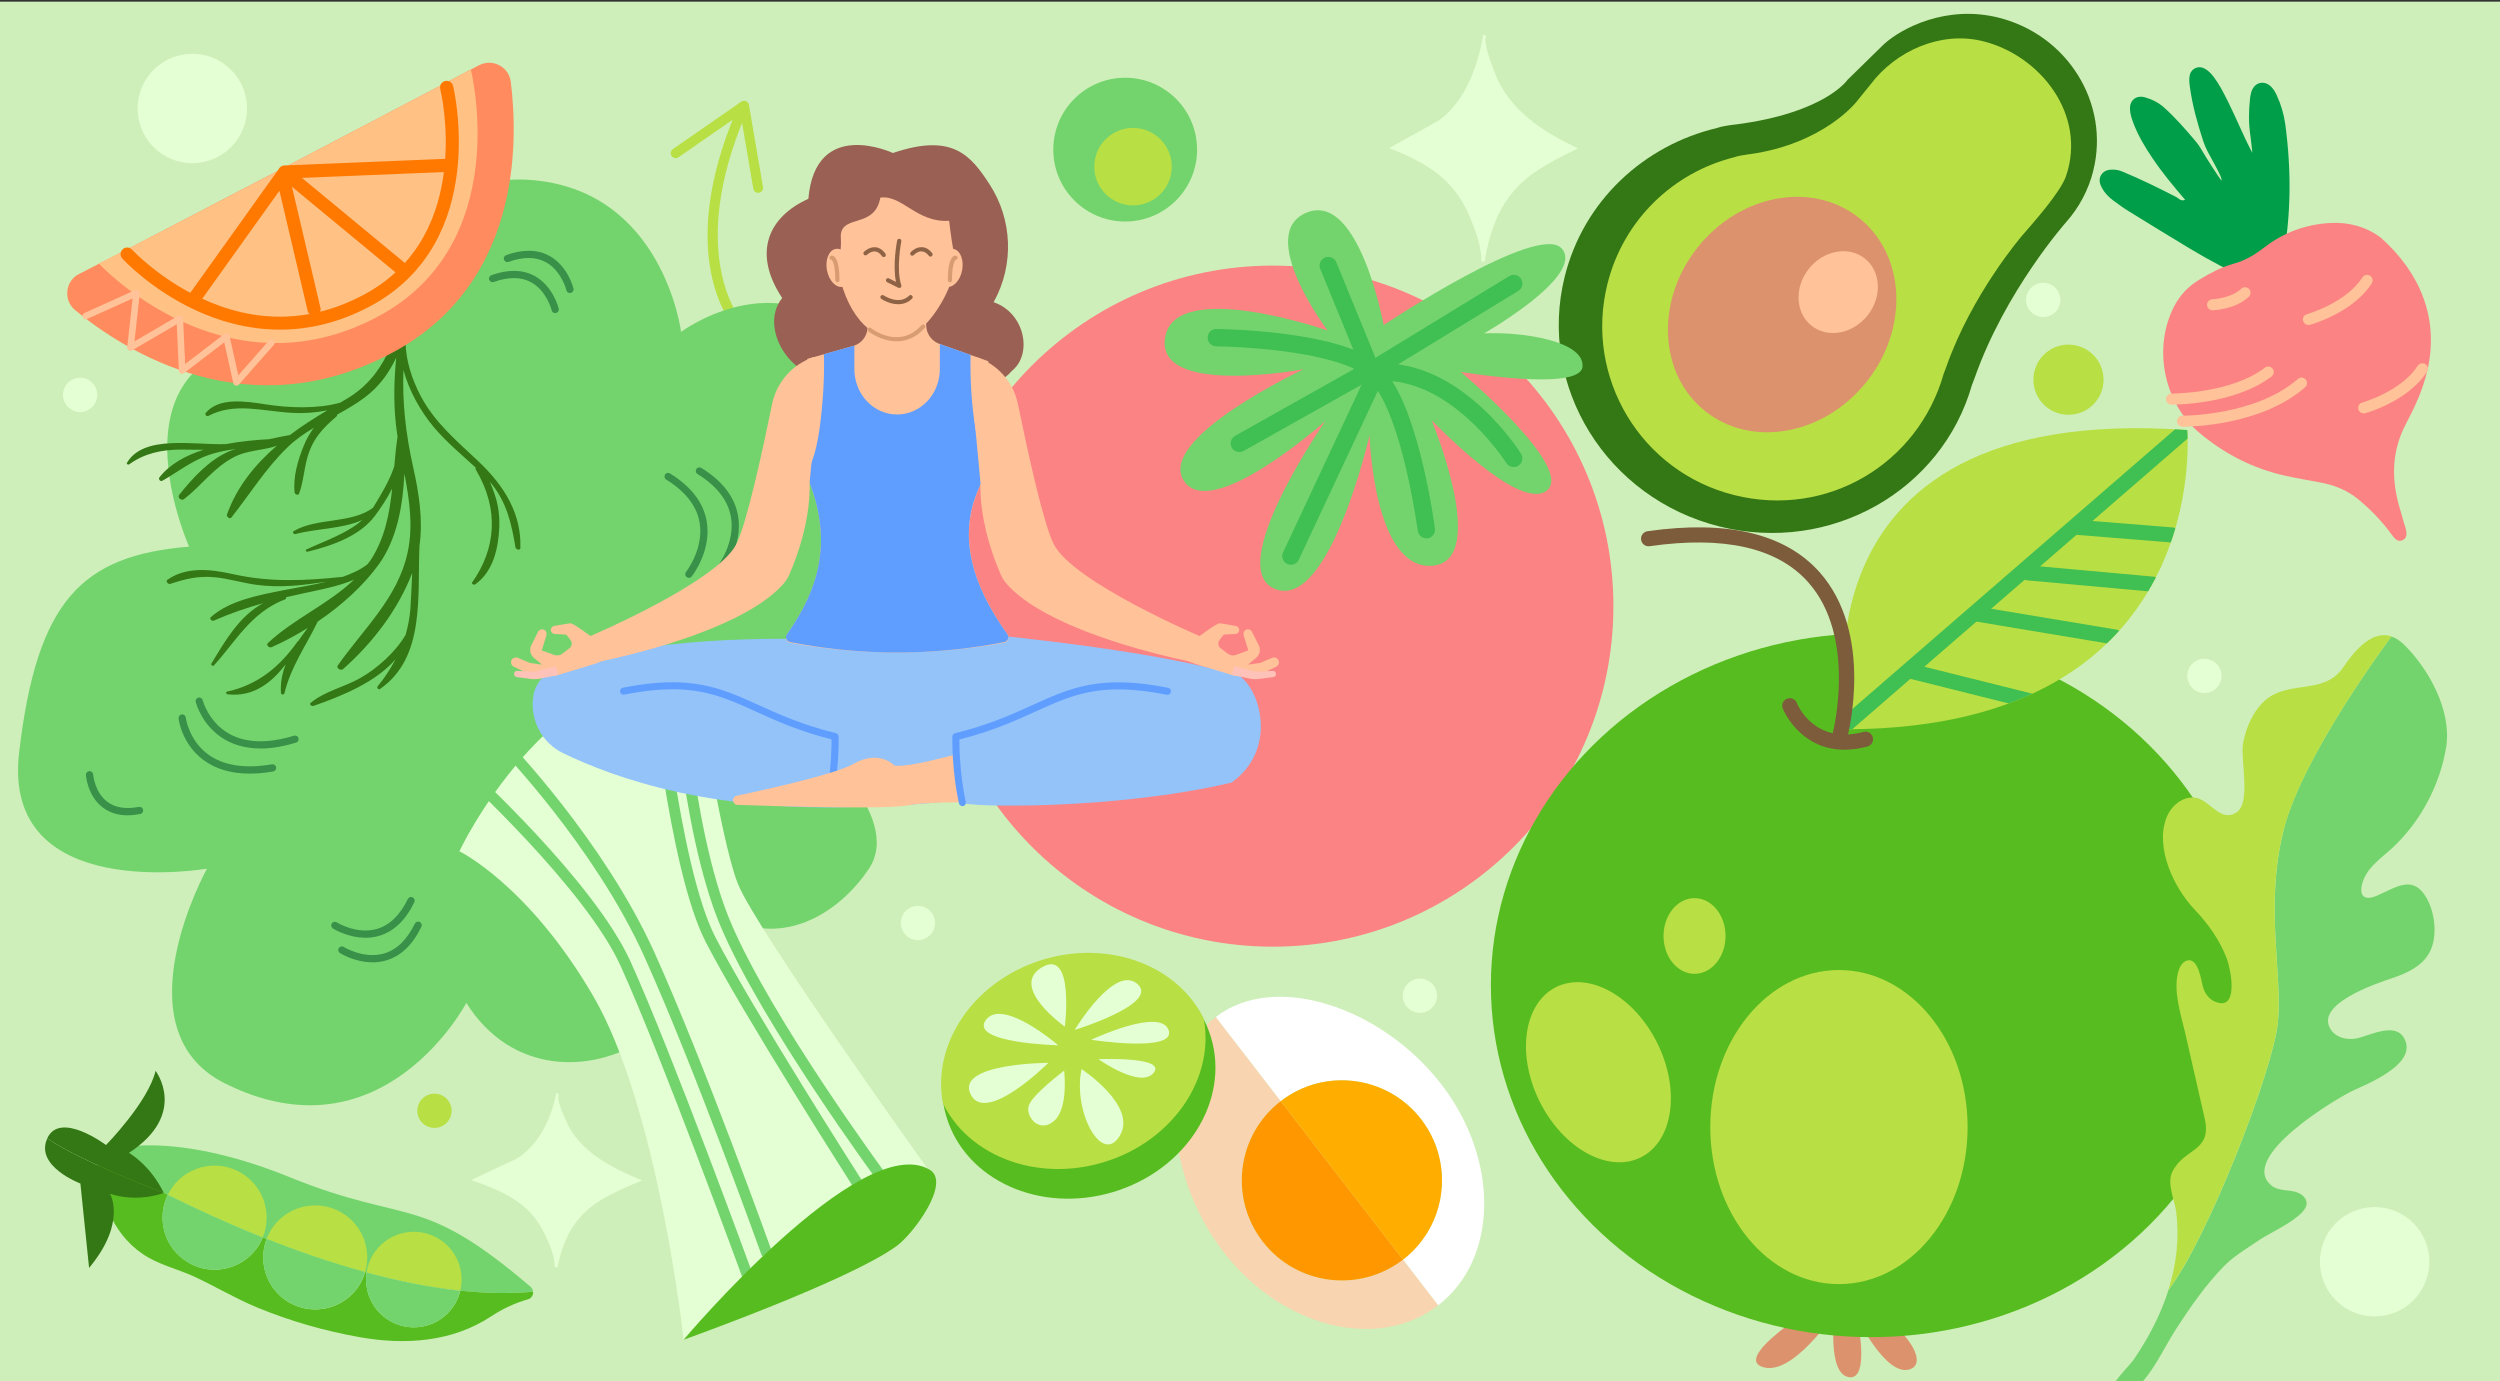 <?xml version="1.0" encoding="UTF-8"?>
<svg id="_Слой_1" data-name="Слой 1" xmlns="http://www.w3.org/2000/svg" xmlns:xlink="http://www.w3.org/1999/xlink" viewBox="0 0 362 200">
  <rect x="0" y="0" width="362" height="200" fill="#333333" stroke="none"/>
  <defs>
    <style>
      .cls-1 {
        fill: #ff8b5e;
      }

      .cls-2 {
        fill: #f8d5b0;
      }

      .cls-3 {
        fill: #fff;
      }

      .cls-4 {
        fill: #ffae00;
      }

      .cls-5 {
        fill: #dc926c;
      }

      .cls-6 {
        fill: #ffc2b8;
      }

      .cls-7 {
        fill: #ffc299;
      }

      .cls-8 {
        fill: #5f9eff;
      }

      .cls-9 {
        clip-path: url(#clippath-2);
      }

      .cls-10 {
        fill: #ffc184;
      }

      .cls-11 {
        fill: #996053;
      }

      .cls-12 {
        fill: #d89c73;
      }

      .cls-13 {
        fill: #347715;
      }

      .cls-14 {
        fill: #93c3f9;
      }

      .cls-15 {
        clip-path: url(#clippath-1);
      }

      .cls-16 {
        fill: #fb8383;
      }

      .cls-17 {
        fill: #ceefb9;
      }

      .cls-18 {
        fill: #009e49;
      }

      .cls-19 {
        fill: #57bc20;
      }

      .cls-20 {
        fill: #399149;
      }

      .cls-21 {
        fill: none;
      }

      .cls-22 {
        fill: #8e6244;
      }

      .cls-23 {
        fill: #ff7900;
      }

      .cls-24 {
        fill: #7c5c3a;
      }

      .cls-25 {
        fill: #e5ffd4;
      }

      .cls-26 {
        fill: #73d46d;
      }

      .cls-27 {
        fill: #40bf52;
      }

      .cls-28 {
        fill: #b8df44;
      }

      .cls-29 {
        fill: #ff9800;
      }
    </style>
    <clipPath id="clippath-1">
      <ellipse class="cls-21" cx="154.77" cy="151.65" rx="20" ry="17.38" transform="translate(-37.11 50.98) rotate(-16.73)"/>
    </clipPath>
    <clipPath id="clippath-2">
      <path class="cls-21" d="m267.63,105.6s-10.68-47.58,49.08-43.33c0,0,3.95,43.03-49.08,43.33Z"/>
    </clipPath>
  </defs>
  <rect class="cls-17" x="0" y=".24" width="362" height="199.76"/>
  <g>
    <path class="cls-28" d="m106.77,47.51c-.2,0-.4-.08-.54-.25-.35-.41-8.59-10.24.44-31.32.16-.36.58-.53.94-.38.36.16.53.58.38.94-8.68,20.26-.76,29.72-.68,29.82.26.3.23.75-.07,1.01-.14.12-.3.18-.47.18Z"/>
    <path class="cls-28" d="m109.9,27.91c-.39.07-.76-.2-.82-.59l-1.84-10.78-8.99,6.23c-.32.23-.77.15-1-.18s-.14-.77.18-1l9.91-6.87c.2-.14.46-.17.68-.07.23.09.39.3.43.54l2.03,11.89c.02.14,0,.28-.05.4-.09.22-.29.39-.54.43Z"/>
  </g>
  <path class="cls-25" d="m214.77,5l.4.22c-.4,1.1.8,4.02,1.21,5.15,2.03,5.57,7.05,8.7,12.1,11.13-2.28,1.08-4.59,2.25-6.63,3.71-4.33,3.14-6.03,7.58-6.89,12.68l-.44-.04c0-2.12-.86-4.48-1.68-6.43-2.36-5.63-6.32-7.82-11.68-9.98l7.16-3.98c3.84-2.72,5.72-7.95,6.45-12.46Z"/>
  <path class="cls-25" d="m80.55,158.26l.36.17c-.36.85.72,3.09,1.1,3.95,1.84,4.28,6.39,6.68,10.98,8.55-2.06.83-4.17,1.73-6.01,2.85-3.93,2.41-5.47,5.82-6.25,9.74l-.4-.03c0-1.63-.78-3.44-1.52-4.94-2.14-4.33-5.73-6.01-10.6-7.67l6.49-3.05c3.49-2.09,5.19-6.11,5.85-9.57Z"/>
  <g>
    <path class="cls-26" d="m41.87,170.43c17.49,7.08,18.84,2.14,34.95,15.89.23.19.34.45.36.71-26.43,2.5-63.02-19.46-63.02-19.46-.03-1.11,9.7-4.44,27.71,2.85Z"/>
    <path class="cls-19" d="m14.17,167.58s3.92,2.35,10.13,5.43c-1.58,3.23-.66,7.23,2.36,9.41,3.37,2.44,8.09,1.68,10.53-1.69.36-.49.64-1.02.86-1.56.19.07.37.15.56.22-1.18,3.11-.2,6.74,2.62,8.79,3.37,2.44,8.09,1.68,10.53-1.69.52-.71.88-1.49,1.12-2.29.07.02.14.04.21.06-.37,2.48.62,5.07,2.79,6.63,3.1,2.24,7.42,1.54,9.66-1.56.55-.76.92-1.59,1.12-2.44,3.62.38,7.16.47,10.54.15.04.47-.23.95-.75,1.1-1.88.54-3.67,1.37-5.3,2.45-5.69,3.76-12.52,4.2-19.08,3.03-5.08-.9-10.07-2.33-14.84-4.3-3.15-1.3-6.07-3.07-9.16-4.49-2.49-1.14-5.14-1.7-7.42-3.26-4.63-3.17-6.35-8.58-6.47-13.99Z"/>
    <path class="cls-28" d="m24.96,171.9c2.44-3.37,7.15-4.13,10.53-1.69,2.88,2.08,3.85,5.82,2.55,8.97-5.19-2.07-9.9-4.25-13.74-6.16.19-.38.4-.76.66-1.12Z"/>
    <path class="cls-26" d="m26.65,182.43c-3.02-2.18-3.94-6.17-2.36-9.41,3.84,1.9,8.55,4.08,13.74,6.16-.22.54-.5,1.06-.86,1.56-2.44,3.37-7.15,4.13-10.53,1.69Z"/>
    <path class="cls-28" d="m39.53,177.66c2.44-3.37,7.15-4.13,10.53-1.69,2.66,1.92,3.69,5.26,2.81,8.24-4.94-1.35-9.78-3.03-14.27-4.8.23-.6.53-1.19.93-1.74Z"/>
    <path class="cls-26" d="m41.22,188.18c-2.83-2.04-3.81-5.68-2.62-8.79,4.49,1.77,9.33,3.45,14.27,4.8-.24.8-.6,1.57-1.12,2.29-2.44,3.37-7.15,4.13-10.53,1.69Z"/>
    <path class="cls-28" d="m54.31,181.23c2.24-3.1,6.56-3.79,9.66-1.56,2.34,1.69,3.31,4.57,2.68,7.22-4.48-.47-9.06-1.41-13.57-2.64.16-1.06.56-2.1,1.23-3.03Z"/>
    <path class="cls-26" d="m55.86,190.89c-2.17-1.57-3.16-4.16-2.79-6.63,4.5,1.22,9.09,2.16,13.57,2.64-.2.86-.57,1.69-1.12,2.44-2.24,3.1-6.56,3.79-9.66,1.56Z"/>
    <path class="cls-13" d="m15.35,165.8s6.09-6.2,7.18-10.74c0,0,4.77,6.23-3.86,11.88,0,0,3.06,1.69,5.04,5.79,0,0-12.13-4.6-16.87-7.9,1.86-4.03,8.51.97,8.51.97Z"/>
    <path class="cls-13" d="m15.92,172.84s2.49,4.16-3.02,10.75c0,0-1.07-10.43-1.26-12.22,0,0-6.65-2.5-4.79-6.53,4.75,3.3,16.87,7.9,16.87,7.9,0,0-3.7,1.46-7.8.11Z"/>
  </g>
  <circle class="cls-28" cx="299.52" cy="54.98" r="5.08" transform="translate(67.43 252.14) rotate(-50.75)"/>
  <circle class="cls-25" cx="295.86" cy="43.43" r="2.48"/>
  <circle class="cls-25" cx="81.25" cy="43.01" r="4.54" transform="translate(-3.47 78.71) rotate(-50.75)"/>
  <circle class="cls-28" cx="81.27" cy="32.79" r="2.48"/>
  <circle class="cls-28" cx="62.91" cy="160.84" r="2.48"/>
  <circle class="cls-25" cx="343.85" cy="182.7" r="7.92" transform="translate(-15.19 333.38) rotate(-50.75)"/>
  <circle class="cls-25" cx="27.85" cy="15.7" r="7.92" transform="translate(-1.93 27.34) rotate(-50.75)"/>
  <circle class="cls-25" cx="205.6" cy="144.18" r="2.48"/>
  <circle class="cls-25" cx="11.6" cy="57.18" r="2.48"/>
  <circle class="cls-25" cx="132.92" cy="133.65" r="2.48"/>
  <circle class="cls-25" cx="319.2" cy="97.87" r="2.48"/>
  <g>
    <path class="cls-2" d="m182.83,179.77c-4.89-6.34-3.72-15.44,2.62-20.33l-9.4-12.18c-8.7,6.71-7.33,23.07,1.13,34.04,8.46,10.97,22.38,14.42,31.08,7.7l-5.1-6.61c-6.34,4.89-15.44,3.72-20.33-2.62Z"/>
    <path class="cls-29" d="m182.83,179.77c4.89,6.34,13.99,7.51,20.33,2.62l-17.71-22.95c-6.34,4.89-7.51,13.99-2.62,20.33Z"/>
    <path class="cls-3" d="m208.69,156.99c-8.46-10.97-23.94-16.44-32.64-9.73l9.4,12.18c6.34-4.89,15.44-3.72,20.33,2.62,4.89,6.34,3.72,15.44-2.62,20.33l5.1,6.61c8.7-6.71,8.89-21.05.43-32.02Z"/>
    <path class="cls-4" d="m205.78,162.07c-4.89-6.34-13.99-7.51-20.33-2.62l17.71,22.95c6.34-4.89,7.51-13.99,2.62-20.33Z"/>
  </g>
  <g>
    <circle class="cls-26" cx="162.93" cy="21.66" r="10.41" transform="translate(-.8 7.22) rotate(-2.53)"/>
    <circle class="cls-28" cx="164.06" cy="24.13" r="5.61" transform="translate(88.89 171.94) rotate(-71.41)"/>
  </g>
  <g>
    <ellipse class="cls-19" cx="156.2" cy="155.94" rx="20" ry="17.38" transform="translate(-38.28 51.58) rotate(-16.73)"/>
    <g class="cls-15">
      <g>
        <ellipse class="cls-28" cx="156.07" cy="155.58" rx="20" ry="17.38" transform="translate(-38.18 51.52) rotate(-16.73)"/>
        <path class="cls-25" d="m159.06,153.37s6.09,4.34,8,1.96-8-1.96-8-1.96Z"/>
        <path class="cls-25" d="m154.19,148.66s1.43-11.44-3.34-8.58,3.34,8.58,3.34,8.58Z"/>
        <path class="cls-25" d="m155.62,149.13s5.72-9.53,9.06-6.67-9.06,6.67-9.06,6.67Z"/>
        <path class="cls-25" d="m158,150.56s10.02-4.74,11.21-1.41-11.21,1.41-11.21,1.41Z"/>
        <path class="cls-25" d="m156.61,154.81s8.15,5.32,5.53,9.66c-2.62,4.34-6.83-3.61-5.53-9.66Z"/>
        <path class="cls-25" d="m153.24,151.36s-8.11-6.99-10.5-3.65c-2.38,3.34,10.5,3.65,10.5,3.65Z"/>
        <path class="cls-25" d="m151.8,153.9s-13.46.04-11.26,4.55,11.26-4.55,11.26-4.55Z"/>
        <path class="cls-25" d="m154.09,155.03s.66,5.42-1.45,7.27-4.1-.53-3.7-2.12,5.16-5.16,5.16-5.16Z"/>
      </g>
    </g>
  </g>
  <path class="cls-20" d="m69.25,83.71c-.2,0-.39-.13-.45-.33-.62-1.97-.52-3.67.3-5.03,1.29-2.15,3.87-2.65,3.98-2.68.26-.05.51.12.56.38.05.26-.12.51-.38.56-.02,0-2.28.46-3.34,2.24-.67,1.12-.74,2.55-.21,4.25.08.25-.06.52-.31.6-.05.01-.1.02-.14.02Z"/>
  <g>
    <path class="cls-26" d="m67.53,145.21s-12.12,23.08-34.97,11.66c-15.54-7.77-2.59-31.09-2.59-31.09,0,0-29.79,5.18-27.2-16.84,2.59-22.02,9.07-28.5,24.61-29.79,0,0-16.84-37.56,27.2-28.5,0,0,2.59-25.91,22.02-24.61,19.43,1.3,22.02,22.02,22.02,22.02,0,0,15.54-11.66,27.2,3.89,11.66,15.54-6.48,23.32-6.48,23.32,0,0,20.44,3.13,15.4,17.76-5.04,14.63-17.99,13.33-17.99,13.33,0,0,14.25,11.66,9.07,19.43-5.18,7.77-15.54,12.95-24.61,3.89,0,0,0,15.54-7.77,20.72-7.77,5.18-19.43,5.18-25.91-5.18Z"/>
    <path class="cls-25" d="m66.51,123.27s12.54-26.72,34.05-26.72c0,0,3.6,24.71,6.29,31.43s27.76,41.67,27.76,41.67l-35.62,24.34s-3.69-33.65-13.1-49.78c-9.41-16.13-19.38-20.95-19.38-20.95Z"/>
    <path class="cls-26" d="m127.2,171.18c-.17-.23-16.92-22.97-22.87-37.08-5.97-14.15-7.35-39.95-7.41-41.04l1.57-.08c.01.26,1.42,26.62,7.29,40.51,5.88,13.94,22.52,36.53,22.69,36.76l-1.26.93Z"/>
    <path class="cls-26" d="m107.61,185.28c-.12-.32-11.77-32.27-17.76-45.44-5.09-11.21-23.13-27.75-23.32-27.92l1.06-1.16c.75.69,18.47,16.93,23.69,28.43,6.01,13.23,17.69,45.23,17.8,45.55l-1.48.54Z"/>
    <path class="cls-26" d="m110.34,181.91c-.1-.27-9.8-27.37-17.04-43.39-7.19-15.92-20.75-29.96-20.88-30.1l1.13-1.1c.14.14,13.88,14.38,21.19,30.55,7.26,16.08,16.99,43.24,17.09,43.51l-1.48.53Z"/>
    <path class="cls-26" d="m123.73,172.15c-.16-.25-16.06-25.13-21.51-35.68-5.51-10.65-8.24-40.08-8.36-41.33l1.56-.14c.03.3,2.82,30.37,8.19,40.75,5.42,10.49,21.28,35.31,21.44,35.56l-1.32.85Z"/>
    <path class="cls-19" d="m98.99,193.99s24.12-8.59,30.91-13.62c2.4-1.78,7.85-9.14,4.71-11-9.92-5.87-35.62,24.62-35.62,24.62Z"/>
    <path class="cls-20" d="m36.15,112.02c-2.7,0-4.96-.67-6.73-2-3.12-2.34-3.55-5.84-3.56-5.99-.03-.29.17-.55.46-.58.29-.04.55.17.58.46h0s.41,3.22,3.17,5.28c2.23,1.66,5.36,2.16,9.31,1.48.29-.05.56.14.61.43.05.29-.14.56-.43.61-1.2.21-2.34.31-3.4.31Z"/>
    <path class="cls-20" d="m37.72,108.38c-1.92,0-3.62-.42-5.09-1.25-3.38-1.93-4.25-5.35-4.29-5.49-.07-.28.1-.56.38-.63.28-.07.56.1.63.38h0s.81,3.14,3.8,4.84c2.42,1.37,5.59,1.47,9.42.3.28-.08.57.07.65.35.08.28-.07.57-.35.65-1.87.57-3.59.86-5.18.86Z"/>
    <path class="cls-20" d="m104.29,82.87c-.11,0-.23-.04-.33-.11-.23-.18-.26-.51-.09-.74.03-.03,2.63-3.38,1.97-7.17-.42-2.39-2.05-4.48-4.84-6.21-.25-.15-.32-.47-.17-.72.15-.25.48-.32.72-.17,3.06,1.89,4.85,4.22,5.32,6.93.74,4.26-2.06,7.85-2.18,8-.1.13-.26.2-.41.2Z"/>
    <path class="cls-20" d="m99.75,83.67c-.11,0-.23-.04-.33-.11-.23-.18-.26-.51-.09-.74.03-.03,2.63-3.38,1.97-7.17-.42-2.39-2.05-4.48-4.84-6.21-.25-.15-.32-.47-.17-.72.15-.25.48-.32.72-.17,3.06,1.89,4.85,4.22,5.32,6.93.74,4.26-2.06,7.85-2.18,8-.1.13-.26.2-.41.2Z"/>
    <path class="cls-20" d="m82.52,42.43c-.24,0-.45-.16-.51-.4,0-.03-.7-2.84-3-4.08-1.45-.78-3.26-.79-5.36-.03-.27.1-.57-.04-.67-.31-.1-.27.04-.57.31-.67,2.41-.87,4.5-.84,6.23.09,2.72,1.47,3.49,4.63,3.52,4.76.07.28-.11.56-.39.63-.04,0-.08.01-.12.01Z"/>
    <path class="cls-20" d="m117.39,101.27c-1.28,0-2.26-.33-2.32-.36-.27-.1-.42-.39-.32-.67.1-.27.4-.42.67-.32.02,0,2.42.82,4.41-.29,1.25-.7,2.11-2.02,2.54-3.93.06-.28.34-.46.63-.4.28.06.46.34.4.63-.5,2.22-1.53,3.77-3.06,4.62-.99.55-2.04.71-2.93.71Z"/>
    <path class="cls-20" d="m18.51,118.06c-1.44,0-2.67-.39-3.66-1.16-2.18-1.68-2.4-4.56-2.41-4.68-.02-.29.2-.54.49-.56.29-.02.54.2.56.48,0,.03.21,2.54,2.01,3.93,1.14.88,2.69,1.13,4.61.77.28-.05.56.13.61.42.05.28-.13.56-.42.61-.63.12-1.22.18-1.79.18Z"/>
    <path class="cls-20" d="m119.38,67.14c-.16,0-.31-.07-.42-.21-.17-.23-.13-.56.1-.73.02-.02,2.02-1.56,2.2-3.83.11-1.43-.52-2.87-1.87-4.28-.2-.21-.19-.54.02-.74s.54-.19.74.02c1.57,1.64,2.3,3.36,2.16,5.1-.22,2.74-2.51,4.5-2.61,4.58-.09.07-.21.11-.32.11Z"/>
    <path class="cls-20" d="m80.39,45.34c-.24,0-.45-.16-.51-.4,0-.03-.7-2.84-3-4.08-1.45-.78-3.26-.79-5.37-.03-.27.1-.57-.04-.67-.31-.1-.27.04-.57.31-.67,2.41-.87,4.5-.84,6.23.09,2.72,1.47,3.49,4.63,3.52,4.76.07.28-.11.56-.39.63-.04,0-.08.01-.12.01Z"/>
    <path class="cls-20" d="m53.92,139.34c-2.55,0-4.59-1.27-4.7-1.34-.24-.16-.32-.48-.16-.72.15-.24.48-.32.72-.16.03.02,2.89,1.79,5.81.95,1.84-.53,3.35-1.99,4.48-4.33.13-.26.44-.37.7-.25.26.13.37.44.25.7-1.26,2.63-2.99,4.27-5.14,4.89-.67.19-1.32.27-1.95.27Z"/>
    <path class="cls-20" d="m52.9,135.78c-2.55,0-4.59-1.27-4.7-1.34-.24-.16-.32-.48-.16-.72.15-.24.48-.32.72-.16.03.02,2.89,1.79,5.81.95,1.84-.53,3.35-1.99,4.48-4.33.13-.26.44-.37.7-.25.26.13.37.44.25.7-1.26,2.63-2.99,4.27-5.14,4.89-.67.19-1.32.27-1.95.27Z"/>
  </g>
  <path class="cls-13" d="m39.02,63.59c-2.07.11-4.25.33-6.35.72-4.63.15-11.87-1.41-14.29,2.71-.1.17.17.33.32.22,2.21-1.58,4.59-2.13,7.58-2.14,1.07,0,2.15.04,3.21.02-2.6.83-4.9,2.08-6.41,4.01-.18.23.12.66.44.48,2.6-1.48,4.59-3.21,7.69-4.03.95-.25,1.95-.43,2.95-.59-.29.11-.6.2-.88.32-3.02,1.26-5.43,3.98-7.32,6.33-.32.4.29.95.71.62,2.54-1.98,4.25-4.53,7.24-6.09,1.71-.89,3.79-.95,5.68-1.46.17-.05.33-.13.5-.18-3.18,2.75-5.8,5.98-7.22,9.96-.11.31.39.76.64.44,2.7-3.42,4.93-7.06,8.1-10.14,1.15-1.12,2.46-2.02,3.83-2.84-.61.82-1.09,1.69-1.48,2.65-.8,1.98-1.55,4.46-1.3,6.71.03.29.54.46.64.18.6-1.58.71-3.37,1.15-5.02.73-2.8,2.17-4.37,4.33-6.22.06-.05.03-.12,0-.19,1.39-.77,2.77-1.56,4.04-2.51,2.06-1.54,3.5-3.53,4.55-5.75-.35,3.62-.42,7.29.14,11.06.02.11.04.22.06.33-.22,1.45-.35,2.91-.48,4.35-.7,2.11-1.95,4.14-3.04,5.92-.02.03-.04.06-.06.08-3.08,2.31-8.13,1.4-11.46,3.36-.21.12-.04.5.24.43,3.04-.81,6.89-.74,9.7-2.04-2.21,1.96-5.38,3.01-8.12,4.28-.18.08-.02.37.18.32,3.73-.9,7.67-2.35,9.81-5.26.8-1.09,1.72-2.44,2.45-3.89-.39,3.62-1.03,7.15-3.12,10.37-.14.21-.31.39-.45.59-.99.78-2.25,1.36-3.61,1.83-5.37.55-10.36.84-15.95-.41-3.46-.78-6.79-1.01-9.43.84-.27.19.1.69.42.59,2.14-.71,4.06-1.2,6.51-.96,1.98.2,3.97.82,5.95,1.09,3.58.48,6.88.05,10.21-.46-2.15.53-4.37.87-6.19,1.23-3.74.73-7.92,1.52-10.6,3.91-.26.23.14.64.45.5,2.37-1.05,4.72-1.84,7.13-2.52-3.5,1.85-5.67,5.74-7.51,8.76-.11.18.23.42.37.26,3.23-3.55,5.39-7.7,10.35-9.59.14-.05.13-.17.07-.28,1.25-.29,2.52-.58,3.83-.85,1.84-.39,4.1-.87,6.04-1.7-3.68,3.53-8.74,5.67-12.47,9.18-.29.28.17.75.54.59,1.76-.77,3.52-1.72,5.22-2.78-.46.62-.92,1.26-1.36,1.9-.04,0-.07.02-.1.06-2.44,3.46-5.59,6.25-10.21,7.26-.24.05-.14.36.1.39,3.83.42,6.42-1.8,8.39-4.34-.5,1.28-.78,2.64-.69,4.13.02.27.45.31.5.08.95-3.92,3.15-6.91,4.83-10.41,3.48-2.35,6.61-5.2,8.83-8.26,2.61-3.62,3.49-8.38,3.72-13.16.73,3.82,1.29,7.56.47,11.4-1.4,6.58-6.41,11.09-10.12,16.38-.26.38.44.82.76.53,4.33-3.83,7.96-8.6,10.02-13.92-.09,1.72-.14,3.44-.26,5.15-.1,1.36-.36,2.6-.69,3.79-1.41,2.44-4.12,4.91-6.66,6.32-2.3,1.28-5.11,1.88-7.1,3.55-.24.2.13.53.4.44,4.07-1.41,9.07-3.45,11.9-6.76-.72,1.35-1.55,2.66-2.61,3.93-.14.18.12.53.35.38,6.57-4.54,5.41-13.43,5.72-20.74.53-3.68-.04-7.49-.92-11.42-1.08-4.83-1.58-9.39-1.4-14.03.8,2.96,2.44,5.93,4.39,8.26,1.78,2.12,3.99,3.96,6.07,5.87-.04.09-.04.18.02.29,3.47,5.83,2.85,11.54-.52,16.32-.16.22.24.43.43.3,2.61-1.85,3.36-5.22,3.49-8.29.06-1.38-.1-2.88-.52-4.28-.06-.2-.41-1.28-.84-2.29,2.45,2.88,3.14,6.12,3.7,9.49.06.35.7.49.71.11.18-4.86-2.21-8.94-6.2-12.68-3.21-3.01-6.3-5.63-8.27-9.42-1.28-2.46-2.09-5.06-2.15-7.58.12-1.05.27-2.08.44-3.1.23-.99.42-1.99.58-3.01.11-.51.19-1.02.32-1.53.31-1.29.53-2.6.87-3.89.42-1.61-.06-3.29.58-4.89.13-.33-.45-.65-.59-.32,0,.02,0,.04-.02.05-.16-.09-.38-.08-.43.11-.42,1.46-.74,2.98-1.03,4.52-1.17,3.22-2.8,6.32-5.17,8.85-2.28,2.43-5.59,3.76-8.11,5.94-.19.16.1.43.32.34,4.73-1.78,9.74-5.53,12.08-10.17-1.12,6.16-2.73,12.06-8.81,15.43-.15.09-.31.19-.46.28-3.28.96-7.56.77-10.76.27-3.09-.48-6.83-1.04-8.75,1.23-.17.21.11.58.39.43,3.85-2.01,7.8-.66,12.25-.43,1.56.09,3.3-.04,4.96-.37-1.86,1.11-3.7,2.27-5.41,3.57-.95.17-1.92.37-2.89.58Z"/>
  <g>
    <path class="cls-1" d="m11.46,39.67c11.94-6.08,46.35-24.14,57.9-30.22,1.95-1.02,4.33.21,4.6,2.39,1.12,8.97,1.37,29.34-17.16,39.24-20.81,11.12-38.61-.15-45.91-6.16-1.76-1.45-1.47-4.23.57-5.26Z"/>
    <path class="cls-10" d="m14.28,38.13c1.14-.28,53.9-28.04,53.9-28.04,0,0,6.36,25.16-13.42,35.73-22.37,11.95-40.48-7.69-40.48-7.69Z"/>
    <path class="cls-23" d="m40.54,47.73c-4.86,0-9.09-1.34-12.35-2.87-6.39-3-10.32-7.24-10.48-7.42-.36-.39-.33-.99.06-1.35.39-.36.99-.33,1.35.06.04.04,3.88,4.17,9.95,7.01,8.04,3.76,16.01,3.59,23.67-.52,16.14-8.65,11.06-29.54,11.01-29.75-.13-.51.18-1.03.69-1.16.51-.13,1.03.18,1.16.69.06.22,5.47,22.56-11.96,31.9-4.65,2.49-9.08,3.41-13.1,3.41Z"/>
    <path class="cls-23" d="m45.48,45.75c-.43,0-.82-.3-.93-.74l-4.09-17.39-11.36,15.89c-.31.43-.9.53-1.33.22-.43-.31-.53-.9-.22-1.33l12.58-17.6c.22-.3.59-.45.96-.38.37.07.66.35.74.72l4.57,19.44c.12.51-.2,1.03-.71,1.15-.07.02-.15.03-.22.03Z"/>
    <path class="cls-23" d="m57.88,39.66c-.21,0-.43-.07-.61-.22l-16.68-13.79c-.3-.25-.42-.66-.3-1.04.13-.37.47-.63.86-.65l24.05-.99c.52-.02.97.39.99.91.02.53-.39.97-.91.99l-21.56.89,14.76,12.2c.41.34.46.94.13,1.34-.19.23-.46.35-.74.35Z"/>
    <path class="cls-7" d="m34.25,55.86s-.08,0-.12-.02c-.17-.04-.31-.18-.35-.36l-1.31-5.91-5.81,4.45c-.14.11-.33.13-.49.05-.16-.07-.27-.23-.27-.41l-.31-6.7-6.46,3.77c-.16.09-.35.09-.5-.01-.15-.1-.23-.27-.21-.45l.78-7.05-6.59,2.97c-.24.11-.52,0-.63-.24s0-.52.24-.63l7.35-3.31c.16-.07.34-.05.48.05.14.1.21.27.19.44l-.77,6.93,6.32-3.69c.14-.08.32-.09.47,0,.15.08.24.23.25.4l.3,6.57,5.68-4.35c.13-.1.3-.13.45-.07s.27.19.3.34l1.27,5.72,4.43-5.04c.17-.2.47-.22.67-.04s.22.48.04.67l-5.05,5.74c-.09.1-.22.16-.36.16Z"/>
  </g>
  <g>
    <g>
      <path class="cls-18" d="m316.39,28.91c-1.67-1.95-3.29-3.89-4.7-5.99-1.09-1.62-2.1-3.28-2.78-5.11-.25-.67-.48-1.35-.49-2.07-.02-1.29.96-2,2.2-1.64,1.02.29,1.97.78,2.75,1.48,1.67,1.5,3.15,3.21,4.6,4.93.25.3.48.62.68.96.93,1.59,2.7,4.32,3.02,4.68.19-.35-1.19-2.66-2.01-4.22-.25-.48-.46-.97-.63-1.49-.83-2.53-1.55-5.1-1.92-7.75-.09-.61-.17-1.22-.03-1.83.23-.96,1.26-1.41,2.13-.94.52.28.93.69,1.3,1.17.83,1.09,1.44,2.3,2.05,3.51,1.24,2.46,2.24,5.03,3.58,7.53-.09-.82-.16-1.64-.28-2.46-.27-1.77-.26-3.57-.06-5.35.07-.64.18-1.28.64-1.82.5-.59,1.39-.68,2.04-.25.55.36.89.9,1.16,1.48.64,1.36,1.07,2.8,1.27,4.28.89,6.64.86,13.27-.39,19.87-.15.8-.39,1.57-.78,2.31-.41.78-1.03,1.1-1.89,1.01-.73-.07-1.41-.29-2.07-.6-2.95-1.38-5.84-2.89-8.63-4.57-2.99-1.79-5.96-3.62-8.92-5.45-.77-.47-1.5-1.01-2.23-1.55-.66-.49-1.23-1.07-1.63-1.8-.34-.62-.52-1.28-.1-1.93.42-.65,1.1-.77,1.81-.74.45.02.89.13,1.31.31,2.63,1.09,5.18,2.35,7.71,3.65.39.2.68.67,1.31.41Z"/>
      <path class="cls-16" d="m344.77,34.44c5.69,5.07,8.49,11.76,6.68,19.33-.64,2.67-1.76,5.14-3.03,7.53-2.04,3.83-2.19,7.77-1.06,11.86.24.87.5,1.74.75,2.61.08.26.17.52.24.78.23.92.09,1.41-.45,1.66-.56.26-.97.04-1.53-.74-1.42-1.95-3.07-3.67-4.93-5.2-1.66-1.36-3.58-2.08-5.67-2.45-1.6-.29-3.21-.57-4.8-.92-4.69-1.03-8.86-3.16-12.51-6.24-5.19-4.38-6.74-12.33-3.63-18.33.83-1.6,2.04-2.87,3.59-3.81,1.59-.97,3.25-1.85,5.03-2.34,1.67-.46,3.05-1.3,4.39-2.33,2.8-2.17,5.98-3.35,9.52-3.56,2.77-.16,5.29.55,7.42,2.15Z"/>
    </g>
    <path class="cls-7" d="m314.48,58.59h-.05c-.44,0-.8-.36-.79-.81,0-.44.36-.79.8-.79h.01c.33,0,8.65-.04,13.51-3.75.35-.27.85-.2,1.12.15.27.35.2.85-.15,1.12-5.21,3.98-13.63,4.08-14.45,4.08Z"/>
    <path class="cls-7" d="m316.09,61.79s-.05,0-.06,0c-.44,0-.8-.36-.79-.81,0-.44.33-.8.81-.79.12.01,10.58.02,16.68-5.32.33-.29.84-.26,1.13.08.29.33.26.84-.08,1.13-6.37,5.57-16.67,5.71-17.68,5.71Z"/>
    <path class="cls-7" d="m342.26,59.86c-.35,0-.67-.23-.77-.59-.12-.43.13-.87.56-.98.06-.02,5.62-1.6,8.03-5.32.24-.37.74-.48,1.11-.24.37.24.48.74.24,1.11-2.74,4.24-8.69,5.93-8.95,6-.07.02-.14.03-.21.03Z"/>
    <path class="cls-7" d="m334.26,47.06c-.35,0-.67-.23-.77-.59-.12-.43.13-.87.56-.98.06-.02,5.62-1.6,8.03-5.32.24-.37.74-.48,1.11-.24.37.24.48.74.24,1.11-2.74,4.24-8.69,5.93-8.95,6-.07.02-.14.03-.21.03Z"/>
    <path class="cls-7" d="m320.38,44.93c-.43,0-.78-.34-.8-.77-.02-.44.33-.81.77-.83.03,0,2.72-.12,4.18-1.52.32-.31.83-.29,1.13.03.31.32.29.83-.03,1.13-1.9,1.82-5.09,1.96-5.22,1.96,0,0-.02,0-.03,0Z"/>
  </g>
  <g>
    <path class="cls-13" d="m303.11,24.69c2.42-9.74-3.73-19.65-13.74-22.14-7.51-1.87-13.99,1.5-16.57,3.84l-5.27,5.16s-3.21,4.8-16.23,6.48c-.02,0-.05,0-.07,0,0,0-.02,0-.03,0-1.29.16-2.1.33-2.53.49-10.58,2.5-19.36,10.5-22.1,21.54-3.96,15.91,6.09,32.11,22.44,36.18,16.03,3.99,32.16-5.16,36.53-20.5.12-.29.25-.62.38-.99,4.44-12.66,13.27-22.6,13.27-22.6h0c1.84-2.08,3.22-4.61,3.93-7.47Z"/>
    <path class="cls-28" d="m299.16,25.5c3.04-8.9-3.74-17.47-12.01-19.53-6.2-1.54-12.69,1.45-16.3,6.26l-2.01,2.48s-4.73,6.12-15.51,7.62c-.02,0-.04,0-.06,0,0,0-.02,0-.02,0-1.07.15-1.74.29-2.1.43-8.77,2.18-16.07,9-18.4,18.38-3.36,13.51,4.86,27.18,18.37,30.55s26.64-4.55,30.33-17.58c.1-.24.21-.52.32-.84,3.74-10.75,11.1-19.23,11.1-19.23h0c1.53-1.77,5.49-6.19,6.3-8.56Z"/>
    <ellipse class="cls-5" cx="258.06" cy="45.55" rx="17.88" ry="15.63" transform="translate(61.82 219.22) rotate(-51.52)"/>
    <ellipse class="cls-7" cx="266.18" cy="42.3" rx="6.21" ry="5.43" transform="translate(67.43 224.35) rotate(-51.52)"/>
  </g>
  <g>
    <circle class="cls-16" cx="184.31" cy="87.77" r="49.31"/>
    <g>
      <path class="cls-26" d="m188.84,53.43s-21.33,9.97-17.44,16.15,20.48-8.57,20.48-8.57c0,0-14.95,21.48-7.13,24.32s13.56-22.32,13.56-22.32c0,0,.56,19.52,9.05,18.91s-.08-21.1-.08-21.1c0,0,12.81,13.51,16.74,10.17s-12.51-17.14-12.51-17.14c0,0,17.34,2.89,17.64-.75s-8.37-5.08-14.25-4.83c0,0,14.6-8.32,11.26-12.26-3.34-3.94-25.81,11.06-25.81,11.06,0,0-3.54-19.34-11.11-16.3-7.57,3.04,2.99,17.09,2.99,17.09,0,0-22.08-7.68-23.52,1-1.45,8.67,20.13,4.59,20.13,4.59Z"/>
      <path class="cls-27" d="m179.46,65.46c-.44,0-.87-.23-1.1-.64-.34-.6-.12-1.37.48-1.71l18.25-10.25c.6-.34,1.37-.13,1.71.48.34.6.12,1.37-.48,1.71l-18.25,10.25c-.19.11-.41.16-.61.16Z"/>
      <path class="cls-27" d="m199.08,56.18c-.49,0-.96-.29-1.16-.78l-6.75-16.47c-.26-.64.04-1.38.69-1.64.64-.26,1.38.04,1.64.69l6.75,16.47c.26.64-.04,1.38-.69,1.64-.16.06-.32.09-.48.09Z"/>
      <path class="cls-27" d="m199.87,54.11c-.42,0-.84-.21-1.07-.6-.36-.59-.18-1.37.42-1.73l19.31-11.8c.59-.36,1.37-.18,1.73.42.36.59.18,1.37-.42,1.73l-19.31,11.8c-.2.12-.43.18-.65.18Z"/>
      <path class="cls-27" d="m197.71,54.11c-.22,0-.44-.06-.64-.18-6.02-3.6-20.81-3.78-20.96-3.78-.69,0-1.25-.57-1.24-1.27s.57-1.28,1.27-1.24c.63,0,15.62.19,22.22,4.14.6.36.79,1.13.43,1.72-.24.39-.65.61-1.08.61Z"/>
      <path class="cls-27" d="m206.53,77.95c-.62,0-1.16-.46-1.24-1.09-.02-.16-2.1-15.7-6.4-21.15-.43-.55-.34-1.33.21-1.76.55-.43,1.33-.34,1.76.21,4.73,6,6.83,21.71,6.92,22.38.09.69-.39,1.32-1.08,1.41-.06,0-.11.01-.17.01Z"/>
      <path class="cls-27" d="m219.18,67.63c-.42,0-.83-.21-1.07-.59-.07-.11-6.93-10.87-16.44-11.84-.69-.07-1.19-.69-1.12-1.38.07-.69.68-1.19,1.38-1.12,10.75,1.1,18.01,12.52,18.32,13.01.37.59.19,1.36-.4,1.73-.21.13-.44.19-.67.19Z"/>
      <path class="cls-27" d="m186.92,81.78c-.18,0-.36-.04-.53-.12-.63-.29-.9-1.04-.6-1.67l11.66-24.9c.29-.63,1.04-.9,1.67-.6.63.29.9,1.04.6,1.67l-11.66,24.9c-.21.46-.67.72-1.14.72Z"/>
    </g>
  </g>
  <g>
    <path class="cls-5" d="m265.79,187.29s-15.06,8.84-10.73,10.59,10.61-7.76,10.61-7.76c0,0-1.18,8.73,2.03,9.29,3.21.56,1.18-8.73,1.18-8.73,0,0,4.13,8.66,7.62,7.61s-2.21-8.73-10.71-10.99Z"/>
    <ellipse class="cls-19" cx="270.94" cy="142.66" rx="55.06" ry="50.96"/>
    <path class="cls-28" d="m267.63,105.6s-10.68-47.58,49.08-43.33c0,0,3.95,43.03-49.08,43.33Z"/>
    <ellipse class="cls-28" cx="266.28" cy="163.2" rx="18.63" ry="22.74"/>
    <ellipse class="cls-28" cx="245.37" cy="135.53" rx="4.49" ry="5.48"/>
    <ellipse class="cls-28" cx="231.45" cy="155.26" rx="9.51" ry="13.77" transform="translate(-44.9 119.15) rotate(-26.41)"/>
    <g class="cls-9">
      <g>
        <path class="cls-27" d="m266.11,107.05c-.31,0-.61-.13-.83-.38-.4-.46-.35-1.15.11-1.55l50.58-43.84c.46-.4,1.15-.35,1.55.11.4.46.35,1.15-.11,1.55l-50.58,43.84c-.21.18-.46.27-.72.27Z"/>
        <path class="cls-27" d="m314.5,78.55s-.06,0-.09,0l-13.7-1.1c-.6-.05-1.05-.58-1-1.18.05-.6.57-1.05,1.18-1l13.7,1.1c.6.05,1.05.58,1,1.18-.05.57-.53,1.01-1.09,1.01Z"/>
        <path class="cls-27" d="m311.76,85.68s-.07,0-.1,0l-18.08-1.64c-.6-.05-1.05-.59-.99-1.19s.59-1.05,1.19-.99l18.08,1.64c.6.05,1.05.59.99,1.19-.05.57-.53,1-1.09,1Z"/>
        <path class="cls-27" d="m306.28,93.35c-.06,0-.12,0-.18-.02l-19.72-3.29c-.6-.1-1-.66-.9-1.26.1-.6.66-1,1.26-.9l19.72,3.29c.6.1,1,.66.9,1.26-.09.54-.55.92-1.08.92Z"/>
        <path class="cls-27" d="m294.23,102.66c-.09,0-.18-.01-.27-.03l-17.53-4.38c-.59-.15-.94-.74-.8-1.33.15-.59.74-.94,1.33-.8l17.53,4.38c.59.15.94.74.8,1.33-.12.5-.57.83-1.06.83Z"/>
      </g>
    </g>
    <path class="cls-24" d="m266.43,107.59c-.09,0-.19-.01-.28-.04-.58-.15-.93-.75-.78-1.34.04-.14,3.56-13.94-3.55-21.91-4.45-5-12.18-6.75-22.95-5.21-.6.09-1.15-.33-1.24-.93-.09-.6.33-1.15.93-1.24,11.56-1.65,19.94.35,24.91,5.93,7.88,8.86,4.18,23.31,4.02,23.92-.13.49-.57.82-1.06.82Z"/>
    <path class="cls-24" d="m267.08,108.56c-6.53,0-8.92-5.9-8.94-5.97-.22-.56.06-1.2.62-1.42.56-.22,1.2.06,1.42.62h0c.1.25,2.52,6.09,9.66,4.19.58-.16,1.19.19,1.34.78.16.58-.19,1.19-.78,1.34-1.21.32-2.31.46-3.32.46Z"/>
  </g>
  <g>
    <path class="cls-26" d="m330.69,120.13c-2.79,10.96-.16,20.87-.84,27.85-.68,6.98-10.21,31.47-15.85,38.8-1.13,3.58-2.91,6.98-5.05,10.1-.54.79-3.86,4.07-3.46,4.98.04.08.08.15.12.21.78,1.01,3.01-.45,3.67-1.04,2.47-2.17,4.06-5.89,5.84-8.63,2.09-3.21,4.29-6.4,6.99-9.14,1.43-1.45,3.49-2.64,5.17-3.8,1.4-.97,7.05-3.42,6.71-5.4-.11-.64-.67-1.13-1.28-1.37-.61-.24-1.27-.28-1.92-.36-.65-.08-1.32-.23-1.83-.63-5.12-4.05,9.49-12.78,12.04-13.92,2.01-.9,8.32-3.53,7.39-6.78-.99-3.47-5.36-.95-7.25-.62-1.28.23-2.75-.11-3.53-1.15-2.81-3.76,6.61-6.87,8.76-7.59,2.13-.71,4.36-1.74,5.42-3.72,1.21-2.26.82-5.68-.4-7.85-1.94-3.46-4.3-1.65-7.23-.37-2.23.97-2.66-.49-1.91-2.34.83-2.04,2.7-3.21,4.24-4.65,4.07-3.84,6.83-9.06,7.72-14.58.83-5.18-2.54-11.33-6.14-14.82-.6-.58-1.2-.95-1.79-1.15-.08.1-12.82,17.06-15.61,27.98Z"/>
    <path class="cls-28" d="m330.69,120.13c2.78-10.92,15.53-27.88,15.61-27.98-2.75-.93-5.29,1.92-6.98,4.45-2.55,3.83-7.23,2.08-10.63,4.28-2.18,1.42-3.58,4.49-3.92,6.99-.31,2.27,1.12,8.22-.81,9.67-2.37,1.78-4-1.79-6.11-2.04-1.92-.22-3.54,1.3-4.16,2.94-1.66,4.37,1.13,10.16,4.1,13.28,1.95,2.04,3.68,4.48,4.67,7.14.58,1.56,1.81,7.78-1.84,6.13-.83-.38-1.39-1.22-1.64-2.1-.26-.94-.68-4.42-2.4-3.77-.65.25-.99.96-1.18,1.63-.78,2.84.5,6.51,1.12,9.28.9,3.96,1.81,7.92,2.71,11.88,1.14,4.97-3.01,4.25-4.7,7.82-.79,1.68.36,4.03.58,5.75.49,3.87.02,7.67-1.12,11.29,5.64-7.33,15.17-31.82,15.85-38.8.68-6.98-1.95-16.89.84-27.85Z"/>
  </g>
  <g>
    <path class="cls-14" d="m115.96,92.53s-23.68-.74-36.06,4.69c-1.41.62-2.41,1.93-2.65,3.45,0,.04-.01.09-.02.13-.54,3.4,1.21,6.76,4.31,8.26,7.25,3.49,22.02,9.04,45.89,7.63,5.24.22,29.91-3,29.91-3l22.09-15.73s-7.64-3.16-36.18-6.08l-27.3.66Z"/>
    <path class="cls-11" d="m129.31,22.16s-11.24-5.27-12.26,6.63c-5.76,2.59-8.15,7.78-3.79,14.36-3.99,4.94,2.92,14.61,10.45,10.82,9.42,2.84,19.38,3.84,22.76-.22,3.09-2.41,1.98-8.42-2.59-9.99.02-.04.04-.08.06-.12,2.92-5.34,2.66-11.85-.65-16.95-2.74-4.22-5.38-7.46-13.98-4.54Z"/>
    <path class="cls-7" d="m146.04,92.25c.03.38-.22.75-.63.82-4.54.83-9.08,1.29-13.62,1.39-.3,0-.61.01-.91.02-.65,0-1.31,0-1.96,0-.3,0-.6,0-.91-.02-4.53-.1-9.05-.56-13.58-1.38-.41-.08-.66-.45-.63-.82,0-.13.06-.27.14-.39,4.76-6.65,6.54-13.53,3.29-21.97l-.04-2.19-.29-15.74,2.42-.68,4.22-1.19c.06-.02.12-.04.18-.06,1.04-.37,1.78-1.31,1.89-2.43.2-2.26.04-4.74-.29-7.33h9.18c-.36,2.6-.58,5.08-.36,7.14.12,1.08.85,2,1.88,2.37l.09.03,4.45,1.58,2.56.91-.46,15.2-.05,1.53c-4.49,7.81-1.88,15.61,3.28,22.82.09.12.13.25.14.39Z"/>
    <g>
      <path class="cls-8" d="m119.99,116.41c-.16-.03-.23-.14-.2-.25.42-1.91.7-4.02.84-6.26.1-1.53.09-2.68.09-3.08-4.81-1.19-8.18-2.72-11.15-4.06-5.59-2.54-9.64-4.37-19.23-2.47-.11.02-.22-.05-.24-.16-.02-.11.05-.22.16-.24,9.73-1.93,14.03.02,19.48,2.5,2.99,1.35,6.37,2.89,11.23,4.08.09.02.15.1.16.19,0,.01.03,1.34-.09,3.28-.14,2.27-.43,4.39-.85,6.33-.02.1-.11.16-.2.16Z"/>
      <path class="cls-8" d="m119.99,116.72h-.06c-.16-.03-.29-.12-.37-.24-.07-.11-.1-.25-.07-.38.41-1.89.69-3.99.83-6.22.08-1.28.09-2.29.09-2.82-4.72-1.19-8.04-2.69-10.97-4.03-5.54-2.51-9.54-4.33-19.05-2.45-.28.05-.55-.13-.6-.4-.05-.28.13-.55.4-.6,9.82-1.95,14.17.02,19.67,2.52,2.98,1.35,6.35,2.88,11.18,4.06.22.05.38.25.39.48,0,.01.04,1.34-.09,3.3-.14,2.28-.43,4.42-.86,6.37-.05.23-.26.4-.5.4Z"/>
    </g>
    <path class="cls-7" d="m149.95,106.66c-7.1.92-16.73,4.52-20.43,4.21,0,0-2.16-2.42-5.94-.26-2.44,1.39-11.09,3.38-16.9,4.61-.78.16-.68,1.3.12,1.33,7.95.27,21.81.64,24.74.05,4.16-.83,18.91-.23,18.91-.23l-.49-9.71Z"/>
    <path class="cls-14" d="m138.07,106.55c-.67,1.53.92,4.79,1.28,9.66.05.66,21.86,1.17,38.99-2.9,8.07-5.76,2.9-17.51-1.55-16.06,0,0-12.51,1.92-37.53,8.29-.53.14-.98.51-1.2,1.01Z"/>
    <path class="cls-7" d="m129.76,49.15c-3.57-.02-7.5-3.51-8.62-11.36v-6.28c0-4.76,3.86-8.62,8.62-8.62s8.62,3.86,8.62,8.62v6.28c0,3.35-4.08,11.38-8.62,11.36Z"/>
    <path class="cls-8" d="m146.04,92.25c-.03.35-.27.66-.63.73-4.54.88-9.08,1.37-13.62,1.48-.3,0-.61.01-.91.02-.65,0-1.31,0-1.96,0-.3,0-.6,0-.91-.02-4.53-.11-9.06-.6-13.59-1.48-.36-.07-.6-.38-.63-.73,0-.13.06-.27.14-.39,4.76-6.65,6.54-13.53,3.29-21.97l-.04-2.19c1.14-2.33,1.59-5.63,1.93-9.69.2-2.41.25-4.66.2-6.73l4.22-1.19c.06-.02.12-.04.18-.06v3.4c0,1.82.69,3.47,1.81,4.66,1.12,1.19,2.67,1.93,4.38,1.93,3.42,0,6.19-2.95,6.19-6.59v-3.62l4.45,1.58c-.05,2.04,0,4.25.2,6.61.31,3.63.97,7.16,1.9,9.49l-.05,1.53c-4.49,7.81-1.88,15.61,3.28,22.82.09.12.13.25.14.39Z"/>
    <path class="cls-11" d="m120.05,38.59c.17-.06,1.99.34,1.69-4.5.2-3.09,4.93-.97,5.73-5.47,3.15-.46,5.27,3.67,9.97,3.35.4,3.81,1.23,7.42,1.23,7.42l.49-11.72s-2.03-5.19-8.97-5.27c-6.93-.09-8.94,4.04-9.46,7.11-.52,3.07-.69,9.08-.69,9.08Z"/>
    <path class="cls-7" d="m123.3,38.45c.28,1.52-.28,2.89-1.27,3.08s-2.01-.9-2.29-2.41c-.28-1.52.28-2.89,1.27-3.08.98-.18,2.01.9,2.29,2.41Z"/>
    <path class="cls-7" d="m135.76,38.45c-.28,1.52.28,2.89,1.27,3.08s2.01-.9,2.29-2.41c.28-1.52-.28-2.89-1.27-3.08-.98-.18-2.01.9-2.29,2.41Z"/>
    <path class="cls-7" d="m117.87,51.69c-3.1,1.02-5.42,3.62-6.07,6.82-1.34,6.57-3.7,17.43-5.2,20.32-2.86,5.51-21.11,13.27-21.11,13.27,0,0-2.42-1.85-2.91-1.85-.1,0-1.48.24-2.31.38-.29.05-.51.29-.51.59,0,.32.25.56.55.58l1.55.08c.09,0,.18.05.23.12l.52.68c.29.37.21.91-.16,1.19l-1.06.8c-.32.24-.74.3-1.12.17l-1.82-.66.67-2.18c.09-.3-.03-.65-.31-.8-.33-.18-.73-.04-.9.28l-.98,1.96c-.31.62-.15,1.38.38,1.82l1.18.98-1.76-.25-1.71-.73c-.33-.14-.74-.03-.92.28-.21.36-.07.82.3,1l1.94.94c.69.33,1.46.48,2.23.42,0,0,1.67.11,2.29-.17l5.48-1.67c.42-.19.85-.34,1.3-.43.8-.17,2.28-.49,4.16-.98,6.17-1.6,17.15-4.98,21.65-10.12.35-.4.63-.85.84-1.33,3.36-7.67,2.94-13.29,2.94-13.29l.9-9.61-.26-8.59Z"/>
    <path class="cls-6" d="m74.9,97.15l2.51.11,3.07-.78.38,1.23-2.62.55c-.45.09-.91.11-1.36.05l-2.06-.27c-.22-.03-.39-.22-.39-.45,0-.26.21-.46.47-.45Z"/>
    <path class="cls-7" d="m141.33,51.69c3.1,1.02,5.42,3.62,6.07,6.82,1.34,6.57,3.7,17.43,5.2,20.32,2.86,5.51,21.11,13.27,21.11,13.27,0,0,2.42-1.85,2.91-1.85.1,0,1.48.24,2.31.38.29.05.51.29.51.59,0,.32-.25.56-.55.58l-1.55.08c-.09,0-.18.05-.23.12l-.52.68c-.29.37-.21.91.16,1.19l1.06.8c.32.24.74.3,1.12.17l1.82-.66-.67-2.18c-.09-.3.03-.65.31-.8.33-.18.73-.04.9.28l.98,1.96c.31.62.15,1.38-.38,1.82l-1.18.98,1.76-.25,1.71-.73c.33-.14.74-.03.92.28.21.36.07.82-.3,1l-1.94.94c-.69.33-1.46.48-2.23.42,0,0-1.67.11-2.29-.17l-5.48-1.67c-.42-.19-.85-.34-1.3-.43-.8-.17-2.28-.49-4.16-.98-6.17-1.6-17.15-4.98-21.65-10.12-.35-.4-.63-.85-.84-1.33-3.36-7.67-2.94-13.29-2.94-13.29l-.9-9.61.26-8.59Z"/>
    <path class="cls-6" d="m184.3,97.15l-2.51.11-3.07-.78-.38,1.23,2.62.55c.45.09.91.11,1.36.05l2.06-.27c.22-.03.39-.22.39-.45,0-.26-.21-.46-.47-.45Z"/>
    <g>
      <path class="cls-8" d="m139.35,116.41c-.09,0-.18-.07-.2-.16-.42-1.93-.71-4.06-.85-6.33-.12-1.94-.09-3.26-.09-3.28,0-.09.07-.17.16-.19,4.86-1.19,8.25-2.72,11.23-4.08,5.45-2.47,9.76-4.42,19.48-2.5.11.02.18.13.16.24-.02.11-.13.18-.24.16-9.6-1.9-13.64-.07-19.23,2.47-2.97,1.35-6.34,2.87-11.15,4.06,0,.4,0,1.55.09,3.08.14,2.25.42,4.35.84,6.26.02.11-.05.22-.16.25-.01,0-.03,0-.04,0Z"/>
      <path class="cls-8" d="m139.35,116.72c-.24,0-.45-.17-.5-.4-.42-1.95-.71-4.09-.86-6.37-.12-1.98-.09-3.3-.09-3.31,0-.22.17-.42.39-.47,4.83-1.18,8.2-2.71,11.18-4.06,5.5-2.5,9.85-4.47,19.67-2.52.13.03.25.1.33.22.08.11.1.25.08.38-.03.13-.1.25-.22.33-.11.08-.25.1-.38.08-9.5-1.88-13.5-.07-19.05,2.45-2.94,1.33-6.26,2.84-10.98,4.03,0,.53,0,1.53.09,2.82.14,2.23.42,4.32.83,6.22.03.13,0,.27-.07.39-.07.11-.19.19-.32.22h-.11Zm29.68-16.54h0s0,0,0,0Z"/>
    </g>
    <path class="cls-22" d="m127.96,37.22c-.1,0-.19-.04-.25-.13-.3-.42-.64-.65-1-.68-.62-.05-1.16.48-1.17.48-.12.12-.31.12-.43,0s-.12-.31,0-.43c.03-.03.74-.73,1.65-.66.55.05,1.04.36,1.45.94.1.14.07.33-.07.43-.05.04-.12.06-.18.06Z"/>
    <path class="cls-22" d="m134.74,37.16c-.09,0-.18-.04-.24-.12-.32-.41-.67-.62-1.03-.64-.63-.05-1.14.53-1.15.53-.11.12-.31.13-.43.02-.12-.11-.13-.31-.02-.43.03-.03.7-.77,1.62-.73.55.02,1.06.31,1.49.87.1.13.08.32-.05.43-.06.04-.12.06-.19.06Z"/>
    <path class="cls-22" d="m130.22,41.7s-.09-.01-.14-.03l-1.63-.81c-.15-.08-.21-.26-.14-.41.08-.15.26-.21.41-.14l1.02.51c-.52-2.48.14-5.84.17-6,.03-.17.2-.27.36-.24.17.03.27.19.24.36,0,.04-.79,4.02,0,6.36.04.12,0,.25-.09.33-.06.05-.13.07-.2.07Z"/>
    <path class="cls-22" d="m130.06,44.05c-.97,0-1.91-.41-2.45-.77-.14-.09-.18-.28-.08-.42s.28-.18.42-.09c.09.06,2.26,1.47,3.69.04.12-.12.31-.12.43,0s.12.31,0,.43c-.6.6-1.31.81-2.01.81Z"/>
    <path class="cls-12" d="m121.26,40.88c-.17,0-.31-.14-.31-.31,0-2.69-.56-2.96-.56-2.96-.17,0-.28-.13-.28-.3s.16-.3.33-.3c.34,0,1.12.35,1.12,3.56,0,.17-.14.31-.31.31Z"/>
    <path class="cls-12" d="m137.55,40.88c-.17,0-.31-.14-.31-.31,0-3.22.78-3.56,1.12-3.56.17,0,.31.14.31.31,0,.15-.11.28-.26.3-.06.04-.56.41-.56,2.96,0,.17-.14.31-.31.31Z"/>
    <path class="cls-12" d="m129.85,49.42c-2.26,0-4.09-1.42-4.12-1.44-.13-.1-.15-.3-.05-.43.1-.13.3-.16.43-.05.17.13,4.11,3.17,7.34-.42.11-.12.31-.14.43-.02.13.11.14.31.02.43-1.32,1.47-2.76,1.93-4.05,1.93Z"/>
  </g>
</svg>